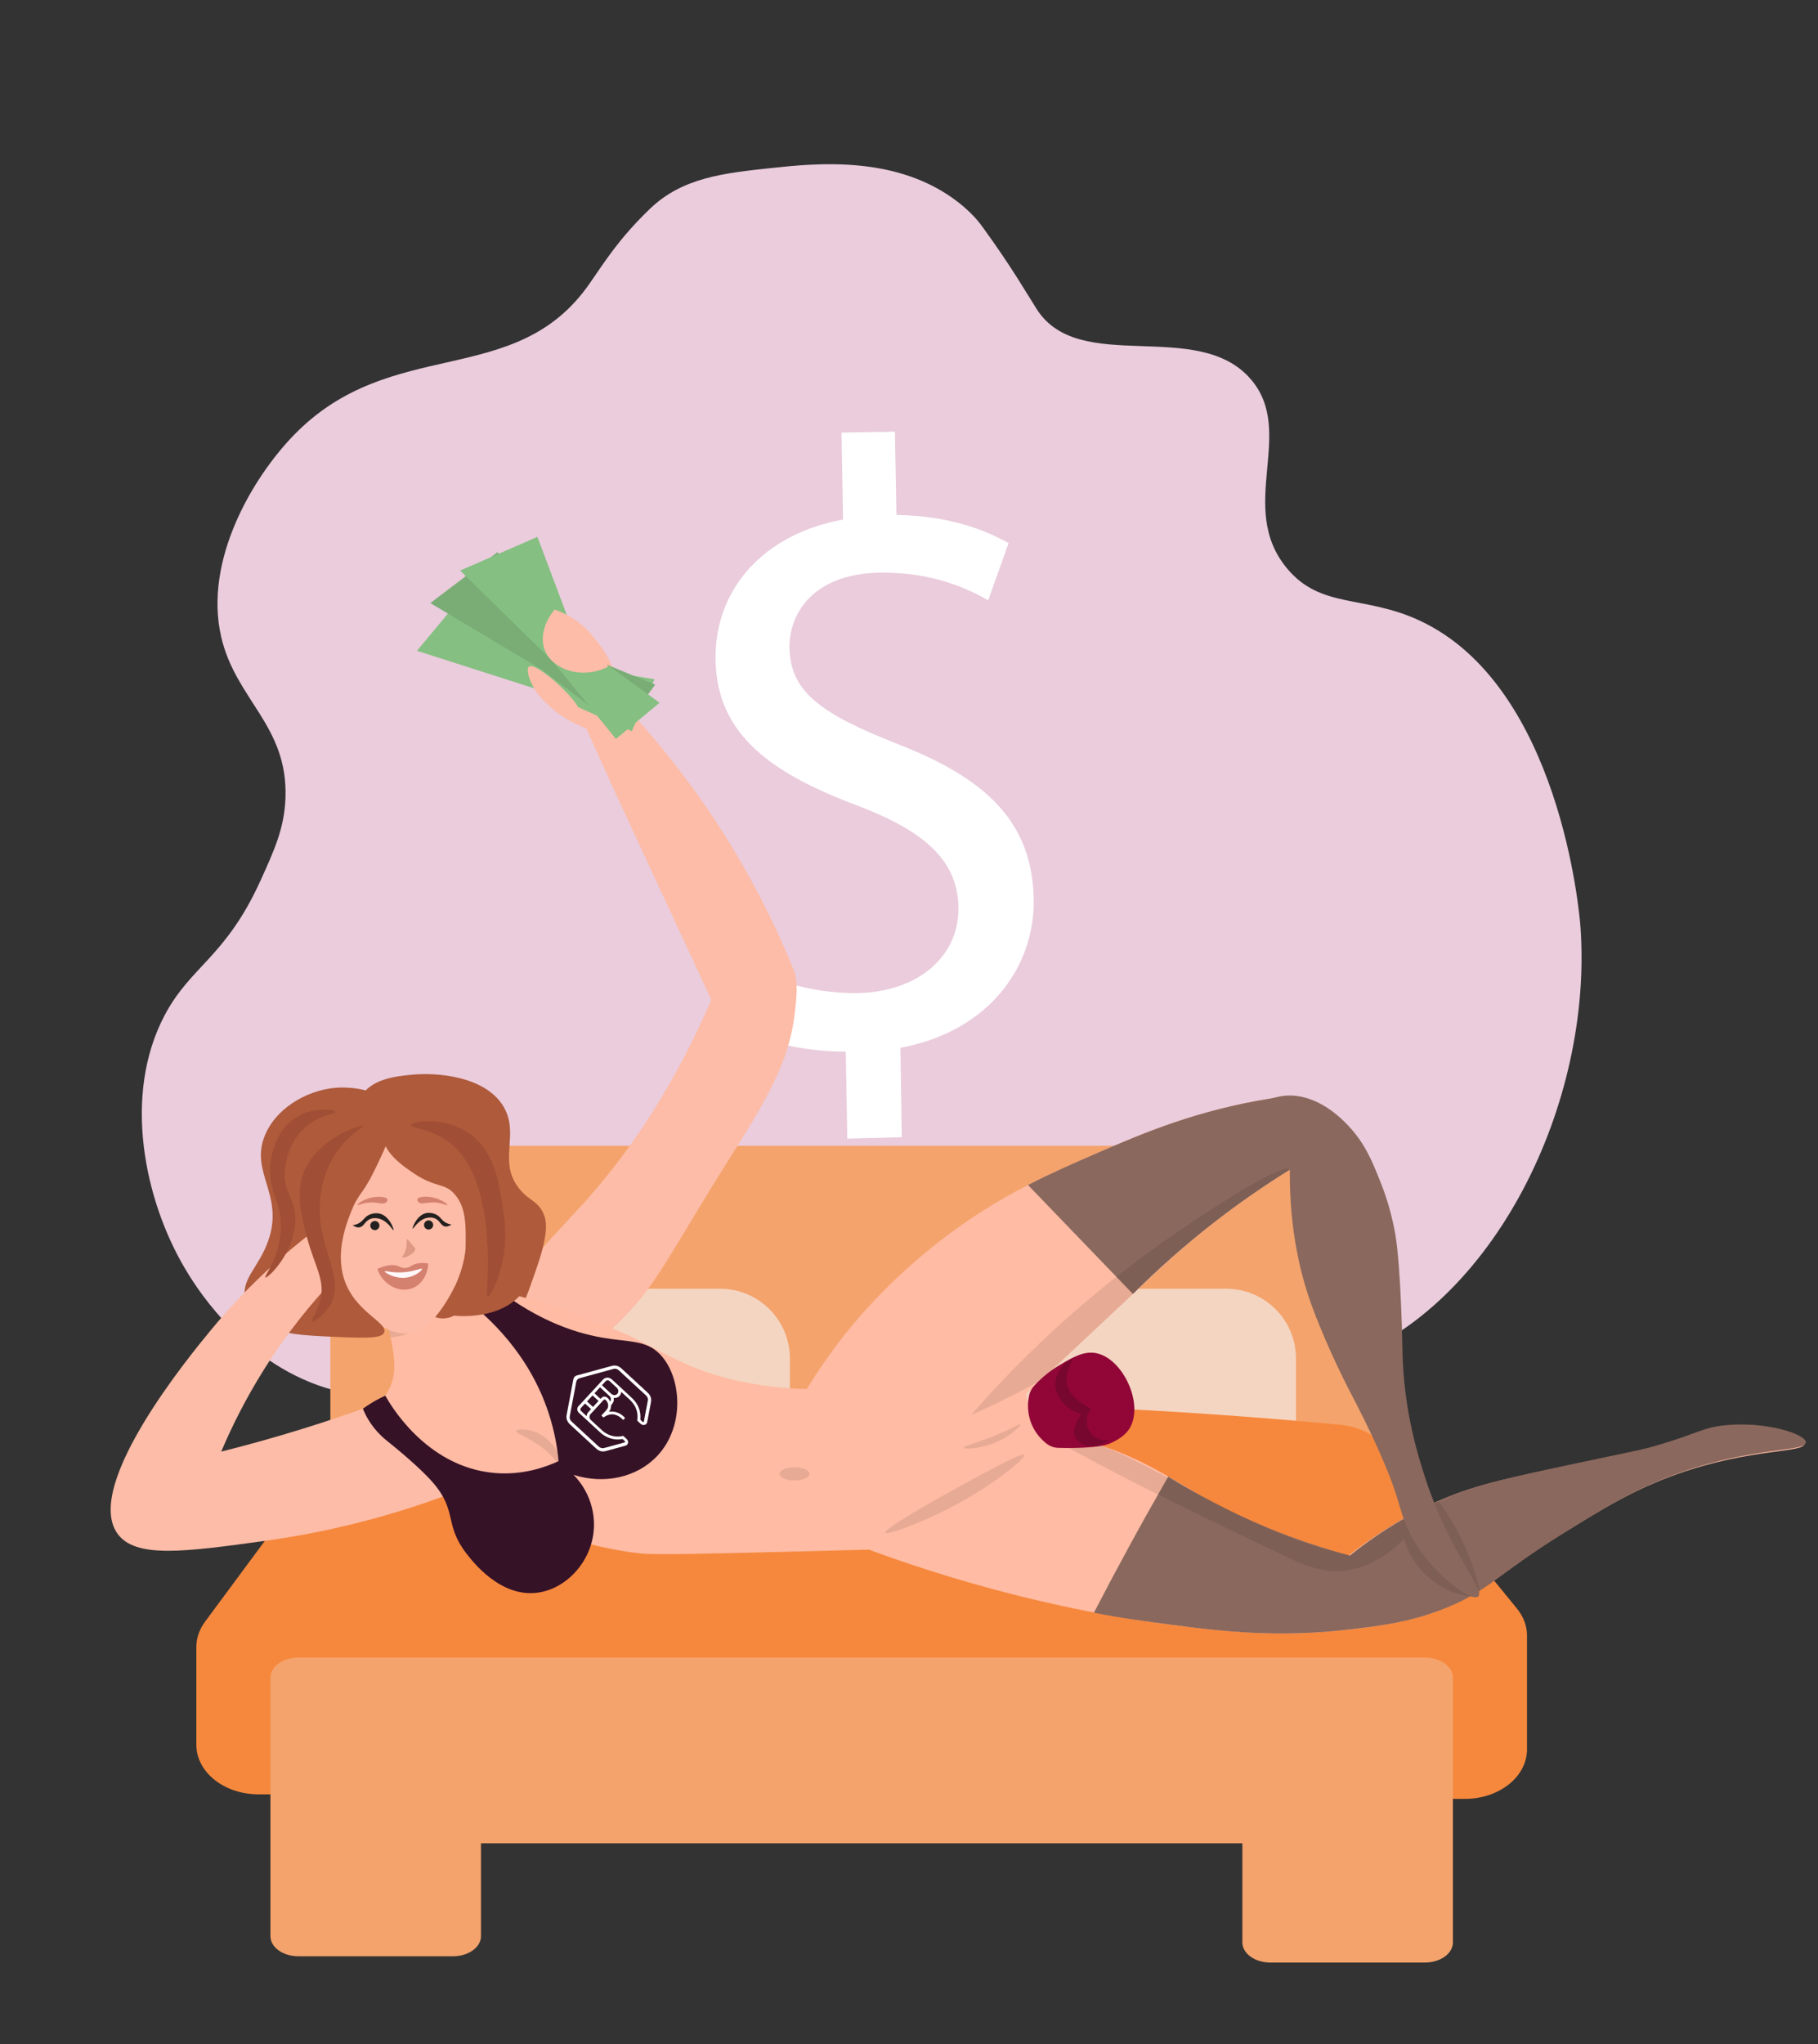 <?xml version="1.0" encoding="utf-8"?>
<!-- Generator: Adobe Illustrator 26.0.3, SVG Export Plug-In . SVG Version: 6.00 Build 0)  -->
<svg version="1.1" id="Layer_1" xmlns="http://www.w3.org/2000/svg" xmlns:xlink="http://www.w3.org/1999/xlink" x="0px" y="0px"
	 viewBox="0 0 2028.93 2279.78" style="enable-background:new 0 0 2028.93 2279.78;" xml:space="preserve">
<rect x="0" y="0" width="2028.93" height="2279.78" fill="#333333" stroke="none"/>
<style type="text/css">
	.st0{fill:#EACCDC;}
	.st1{fill:#FFFFFF;}
	.st2{fill:#F4A36C;}
	.st3{fill:#F4D5C1;}
	.st4{fill:#F6883D;}
	.st5{fill:#FDBCA7;}
	.st6{fill:#AE5A3B;}
	.st7{fill:#FFBBA3;}
	.st8{opacity:0.1;fill:#0C0C0C;}
	.st9{fill:#232120;}
	.st10{fill:#DE9985;}
	.st11{fill:#D58170;}
	.st12{fill:#FFF7F9;}
	.st13{fill:#8A685D;}
	.st14{fill:#920637;}
	.st15{opacity:0.2;fill:#0C0C0C;}
	.st16{fill:#A04E35;}
	.st17{fill:#361227;}
	.st18{fill:#85BF82;}
	.st19{fill:#7AAD76;}
	.st20{fill:#EAEAEA;}
	.st21{fill:#E0E0E0;}
	.st22{fill:#BFBEBE;}
	.st23{opacity:0.5;fill:#7BBFC6;}
</style>
<g>
	<path class="st0" d="M1763.8,1033.2c14.38,196.91-96.11,424.2-267.41,485.44c-219.64,78.53-335.21-188.89-635.75-140.74
		c-234.45,37.56-336.75,227.95-506.14,166.96c-90.26-32.5-138.85-114.53-148.11-130.16c-44.94-75.85-70.08-193.09-22.44-282.76
		c29.12-54.81,68.01-64.36,106.93-150.14c15.51-34.19,26.6-58.63,27.72-92.22c2.69-80.69-55.66-109.07-71.81-179.53
		c-19.59-85.44,35.5-177.63,80.79-224.41c109.35-112.96,247.74-50.21,330.42-169.42c17.98-25.92,33.26-50.49,67.19-83.19
		c36.31-35,82.41-39.93,135.45-45.6c49.5-5.3,141.69-15.16,210.11,39.2c11.31,8.99,19.37,17.66,25.54,26.14
		c33.37,45.85,50.13,75.56,60.86,92.25c47.61,74.1,179.18,9.14,238.63,77.79c51.27,59.21-16.09,142.76,40.39,210.95
		c37.89,45.74,85.83,29.43,148.11,58.35C1741.11,764.92,1762.8,1019.61,1763.8,1033.2z"/>
	<g>
		<path class="st1" d="M945.58,1269.98l-1.67-96.98c-55.78-0.03-113.51-16.25-147.48-39.78l21.89-64.62
			c35.1,22.33,85.26,39.81,138.75,39.03c68-1.38,113.62-41.32,112.53-95.9c-0.83-52.6-38.7-84.72-110.21-112.28
			c-98.45-36.66-159.42-79.84-160.81-163.39c-1.39-79.44,54.31-140.74,142.28-156.58l-1.67-96.98l59.58-1.05l1.68,92.87
			c57.52,1.01,96.91,15.67,125.15,31.43l-22.74,63.69c-20.23-11.29-60.06-31.69-121.43-30.73c-73.9,1.29-100.94,45.65-100.36,83.94
			c0.95,49.92,36.86,74.08,120.81,107.22c99.61,38.68,150.14,87.46,151.79,172.99c1.21,75.68-50.33,147.53-148.78,165.77l1.55,99.65
			L945.58,1269.98z"/>
	</g>
</g>
<g>
	<g>
		<path class="st2" d="M1554.62,1725.12H368.69v-341.92c0-58.15,47.14-105.29,105.29-105.29h975.35
			c58.15,0,105.29,47.14,105.29,105.29V1725.12z"/>
		<path class="st3" d="M881.54,1614.62H530.17v-99.4c0-43,34.86-77.86,77.86-77.86h195.64c43,0,77.86,34.86,77.86,77.86V1614.62z"/>
		<path class="st3" d="M1446.37,1614.62H1095v-99.4c0-43,34.86-77.86,77.86-77.86h195.64c43,0,77.86,34.86,77.86,77.86V1614.62z"/>
		<path class="st4" d="M371.69,1615.69l-142.96,193.15c-6.28,8.49-9.6,18.16-9.6,28.01v109.2c0,30.38,30.86,55.06,69.05,55.2
			c448.76,1.69,897.52,3.38,1346.28,5.08c38.45,0.15,69.71-24.61,69.71-55.2v-126.97c0-10.67-3.89-21.11-11.19-30.06l-147.13-180.26
			c-11.23-13.76-29.57-22.83-50.06-24.76c-142.26-13.43-298.65-22.79-467.29-24.84c-222.87-2.72-426.01,7.81-605.25,24.66
			C401.75,1590.91,382.68,1600.84,371.69,1615.69z"/>
		<path class="st2" d="M1621.48,1871.09v295.38c0,12.37-14.03,22.4-31.33,22.4h-172.3c-17.3,0-31.33-10.03-31.33-22.4v-110.5
			c0-0.05-0.05-0.08-0.12-0.08H536.9c-0.06,0-0.12,0.04-0.12,0.08v103.51c0,12.37-14.03,22.4-31.33,22.4h-172.3
			c-17.3,0-31.33-10.03-31.33-22.4v-288.38c0-12.37,14.03-22.4,31.33-22.4h1256.99C1607.45,1848.69,1621.48,1858.72,1621.48,1871.09
			z"/>
	</g>
	<g>
		<path class="st5" d="M793.8,1115.05c-46.58,108.45-101.09,181.41-144.91,229.63c-40.09,44.18-96.49,95.38-83.04,142.33
			c4.15,14.49,15.11,30.43,30.84,35.88c16.85,5.84,40.81,0.26,83.41-38.13c47.46-42.77,61.15-74.98,115.13-162.25
			c48.5-78.42,82.84-125.8,91.19-188.13c3.06-22.87,4.11-40.65-0.26-51.51c-11.14-27.69-24.42-56.83-40.21-86.87
			c-48.22-91.7-104.5-162.32-153.65-214.25c-1.13-13.34-5.53-43.82-28.97-69.8c-16.04-17.8-50-43.43-69.01-32.16
			c-17.66,10.44-14.7,48.26-5.96,71.61c15.49,41.51,56.78,57.56,65.79,60.82l34.82,76.92
			C723.97,964.39,758.89,1039.66,793.8,1115.05z"/>
		<g>
			<path class="st6" d="M404.22,1220.74c12.85-17.91,38.3-20.41,55.42-22.08c27.87-2.73,81.92,1.42,102.25,35.47
				c18.68,31.3-7.01,61.25,17.74,91.81c11.11,13.72,20.84,13.31,27.13,28.17c2.82,6.68,6.17,19.32-7.3,58.43
				c-13.93,40.43-20.89,60.64-39.65,78.25c-19.61,18.4-29.1,13.3-61.56,39.65c-24.55,19.93-25.37,27.92-32.34,27.13
				c-25.3-2.89-2.81-106.73-47.74-237.25C404.5,1280.61,386.84,1244.96,404.22,1220.74z"/>
			<path class="st7" d="M522.55,1450.84c-1.45,8-4.13,19.39-9.39,32.34c-5.03,12.38-21.12,50.44-61.56,74.78
				c-8.46,5.09-21.47,11.68-38.95,16c18.72-13.68,23.84-28.72,25.39-34.43c4.27-15.76,0.87-32.82-2.07-48.04
				c-0.65-3.38-1.37-6.5-2.1-9.34c1.37-1.37,2.76-2.76,4.13-4.13c10.81-10.81,21.58-21.58,32.39-32.39
				c0.02,0.19,0.18,1.61,0.67,3.68c1.16,4.93,4.22,13.56,11.8,18.14c0.67,0.41,1.39,0.8,2.14,1.13
				C497.21,1474.1,514.89,1467.45,522.55,1450.84z"/>
			<path class="st8" d="M482.85,1467.45c-6.2,8.88-19.56,17.33-31.48,21.18c-5.52,1.79-10.74,2.6-15.4,2.85
				c-0.65-3.38-1.37-6.5-2.1-9.34c1.37-1.37,2.76-2.76,4.13-4.13c11.01-9.56,22.04-19.14,33.06-28.71
				C472.22,1454.24,475.28,1462.88,482.85,1467.45z"/>
			<g>
				<path class="st5" d="M418.65,1246.67c40.7-9.06,80.53,32.81,94.9,67.64c6.45,15.63,7.91,30.2,7.93,40.84
					c12.15-0.74,22.01,9.23,21.62,20.17c-0.39,11.13-11.29,20.47-23.53,18.52c-1.37,11.11-4.85,28.02-14.65,46.08
					c-5.3,9.76-22.8,42.58-46.66,46.84c-29.12,5.2-68.09-28.35-86.99-85.86c-14.06,1.9-26.68-3.8-31.33-13.61
					c-0.54-1.18-5.43-11.89,0.99-20.26c4.61-5.97,13.25-8.41,21.57-5.79C350.2,1304.55,381.26,1254.99,418.65,1246.67z"/>
				<g>
					<path class="st9" d="M476.39,1352.87c3.46-0.5,8.37,0.18,12.18,2.83c3.77,2.6,4.72,5.88,9.65,8.33
						c2.22,1.08,4.28,1.51,5.64,1.72c-3.49,2.37-5.89,2.42-7.39,2.1c-4.72-0.99-5.35-6.67-11.25-9.05c-2.93-1.16-5.6-0.9-7.1-0.75
						c-10.77,1.12-16.82,12.92-17.53,12.4C459.8,1369.89,465.06,1354.6,476.39,1352.87z"/>
				</g>
				<g>
					<path class="st9" d="M422.67,1353.34c-3.67-0.57-8.79,0.05-12.85,2.8c-4,2.67-5.05,6.14-10.26,8.62
						c-2.37,1.13-4.51,1.56-5.94,1.75c3.66,2.57,6.24,2.65,7.78,2.33c4.99-1,5.74-6.97,11.99-9.37c3.1-1.18,5.93-0.85,7.5-0.66
						c11.31,1.34,17.53,13.87,18.27,13.32C439.95,1371.55,434.72,1355.41,422.67,1353.34z"/>
				</g>
				<path class="st10" d="M452.74,1394.13c-1.63,5.4-4.34,7.27-3.6,8.16c1.54,1.85,14.92-4.53,14.37-9.53
					c-0.1-0.9-0.55-1.1-3.38-4.34c-4.31-4.97-5.01-6.46-5.8-6.24C452.94,1382.6,454.75,1387.43,452.74,1394.13z"/>
				<g>
					<path class="st11" d="M459.64,1436.99c10.43-3.77,17.84-14.93,18.3-27.82c-9.66-1.43-15.09,0.36-18.3,2.34
						c-1.23,0.77-3.19,2.21-6.19,2.62c-4.19,0.57-7.54-1.26-8.82-1.85c-3.94-1.84-10.78-2.5-23.5,2.91
						C427.06,1433.29,445.55,1442.09,459.64,1436.99z"/>
					<path class="st12" d="M453.36,1418.68c10.8-1.3,17.09-4.61,17.62-3.48c0.58,1.25-6.18,7.28-14.84,9.27
						c-13.7,3.15-27.05-5.01-26.66-6.49C429.79,1416.8,438.7,1420.44,453.36,1418.68z"/>
				</g>
				<path class="st11" d="M481.89,1341.09c-6.98,0.29-12.15,2.51-14.96-0.47c-0.22-0.19-1.6-1.7-1.18-3.08
					c0.95-3.04,10.1-3.41,16.97-2.07c9.38,1.85,16.83,7.34,16.33,8.49C498.6,1345.02,492.36,1340.73,481.89,1341.09z"/>
				<path class="st11" d="M416.18,1341.17c7.03,0.3,12.17,2.54,15-0.42c0.23-0.23,1.62-1.71,1.19-3.08
					c-0.88-3.07-10.06-3.46-16.94-2.17c-9.37,1.78-16.83,7.25-16.36,8.4C399.47,1344.94,405.72,1340.71,416.18,1341.17z"/>
				
					<ellipse transform="matrix(0.118 -0.993 0.993 0.118 -934.208 1679.957)" class="st9" cx="478.23" cy="1365.67" rx="5.11" ry="5.11"/>
				
					<ellipse transform="matrix(0.118 -0.993 0.993 0.118 -987.783 1621.022)" class="st9" cx="418.28" cy="1366.35" rx="5.11" ry="5.11"/>
			</g>
			<path class="st7" d="M969.67,1728.33c-19.13,0.52-47.53,1.27-81.95,2.13c-104.48,2.61-157.05,3.88-173.19,2.09
				c-21.44-2.39-98.6-12.67-181.54-62.6c-51.95-31.27-87.93-67.13-110.41-93.15c21.32-23.37,43.77-50.66,65.9-82.13
				c14.66-20.85,27.48-41.11,38.69-60.39c67.15,11.06,116.42,32.71,151.9,45.79c47.43,17.48,74.33,41.78,129.37,56.34
				c37.58,9.94,69.98,12.38,91.96,12.83c27.11-14.95,54.22-29.91,81.33-44.86c18.29-23.25,53.81-53.76,129.81-83.84
				c12.61,50.67,25.21,101.34,37.82,152.01"/>
			<path class="st7" d="M2013.93,1610.1c-0.32,10.6-58.37,4.69-140.51,33.39c-48.9,17.09-83.54,38.46-129.37,66.77
				c-76.16,47.02-85.41,66.28-139.12,86.25c-35.4,13.17-63.26,16.64-98.76,20.87c-79.43,9.42-140.24,2.17-201.72-5.56
				c-22.92-2.88-108.07-14-219.79-45.91c-61.53-17.57-112.57-36.13-150.42-51.15c109.66-121.42,178.84-173.72,207.55-156.91
				c9.13,5.34,14.16,17.67,15.11,36.98c14.81,2.3,38.02,6.63,65.48,15.27c78.44,24.67,107.98,60.83,189.19,93.2
				c20.2,8.05,52.2,20.04,93.23,31.86c52.59-41.63,99.78-62.66,134.66-74.09c0.05,0,0.1-0.02,0.14-0.03
				c2.42-0.8,4.78-1.55,7.08-2.25c4.72-1.45,9.66-2.85,15.05-4.3c0.02,0,0.02,0,0.03-0.02h0.02c19.22-5.15,44.14-10.68,85.05-19.33
				c80.24-16.98,82.34-16.67,101.55-22.25c45.75-13.31,50.55-19.86,76.51-22.27C1969.98,1586.46,2014.2,1600.82,2013.93,1610.1z"/>
			<path class="st13" d="M1926.32,1589.49c-25.96,2.45-30.74,9.02-76.47,22.42c-19.18,5.62-21.3,5.33-101.5,22.47
				c-52.41,11.21-78.53,17.21-100.12,23.88c-35.41,10.92-85.48,31.97-141.71,76.66c-28.25-7.53-59.74-17.71-93.29-31.65
				c-42.9-17.82-79.39-37.71-109.38-56.51c-14.47,25.15-28.95,50.96-43.4,77.43c-13.72,25.14-26.92,49.98-39.63,74.5
				c29.15,5.84,57.17,9.59,85.52,13.31c56.03,7.33,119.54,15.07,201.72,5.14c35.49-4.29,63.36-7.83,98.73-21.08
				c53.68-20.09,62.88-39.36,138.92-86.55c45.77-28.39,80.36-49.85,129.24-67.05c82.07-28.87,140.14-23.08,140.42-33.67
				C2015.64,1599.49,1971.41,1585.23,1926.32,1589.49z"/>
			<path class="st7" d="M1439.49,1304.58c-36.25,22.54-63.78,42.78-81.02,56.03c-28.36,21.81-47.5,38.97-94.11,82.57
				c-16.74,15.65-37.01,34.72-62.55,58.64c-17.21,16.12-30.67,28.72-40.42,37.86l-0.06,0.06h-0.02
				c-12.51,11.7-18.95,17.69-19.53,18.11c-44.44,32.2-121.78,60.83-264.5,32.8c16.59-32.69,41.78-74.98,79.3-118.94
				c11.22-13.13,42.05-48.12,89.73-85.55c35.4-27.78,68.56-47.88,100.96-64.51c26.43-13.61,52.35-24.91,78.58-36.26
				c51.87-22.43,110.81-47.29,192.57-60.3c7.29-1.16,14.27-2.26,21.07-3.25"/>
			<path class="st8" d="M1645.35,1781.29c-8.18-0.85-33.13-4.52-54.42-25.09c-15.47-14.95-21.62-31.69-24.05-40.02
				c-11.83,12.25-36.23,33.59-69.85,35.84c-16.75,1.12-32.54-2.06-60.51-15.3c-81.37-38.52-121.49-58.83-137.72-66.77
				c-33.68-16.48-82.44-41.3-141.9-75.12c14.81,2.3,38.02,6.63,65.48,15.27c41.96,13.2,126.44,65.43,189.19,93.2
				c20.35,9.01,52.49,21.67,94.96,31.61c19.18-16.66,43.64-34.35,73.97-49.31c8.56-4.23,16.94-7.91,25.04-11.13
				c10.09,13.72,21.58,32.03,31.3,54.95c7.27,17.14,11.92,33.03,14.95,46.6C1649.64,1777.78,1647.49,1779.53,1645.35,1781.29z"/>
			<path class="st13" d="M1439.49,1304.58c-25.61,15.85-52.89,34.39-81.02,56.03c-36.46,28.05-67.69,56.2-94.11,82.57
				c-6.15-6.38-12.31-12.77-18.44-19.14c-32.88-34.13-65.77-68.25-98.65-102.38c26.43-13.61,52.35-24.91,78.58-36.26
				c51.87-22.43,110.81-47.29,192.57-60.3c4.58-0.73,11.56-3.33,21.07-3.25c41.71,0.35,71.83,40.7,76.99,47.92
				c10.82,15.1,17.42,31.66,24.23,48.72c4.44,11.12,7.18,19.86,8.43,24.02c0,0,4.85,16.05,7.82,32.77
				c6.75,37.94,8.2,130.13,8.2,130.13c1.07,68.17,18.29,120.97,25.58,143.33c27.08,83.04,67.28,125.07,58.86,131.86
				c-7.74,6.24-48.34-23.85-69.56-58.87c-4.13-6.81-7.31-13.3-7.31-13.3c-10.1-20.61-10.32-32.04-21.51-60.99
				c-1.17-3.04-2.13-5.37-4.05-10.03c-16.03-39.01-36.48-77.49-39.98-84.14c0,0-23.95-45.38-42.07-93.94
				C1452.41,1425.24,1438.86,1374.1,1439.49,1304.58z"/>
			<path class="st8" d="M1439.49,1304.58c-36.25,22.54-63.78,42.78-81.02,56.03c-28.36,21.81-47.5,38.97-94.11,82.57
				c-16.74,15.65-37.01,34.72-62.55,58.64c-17.21,16.12-30.67,28.72-40.42,37.86l-0.06,0.06h-0.02
				c-29.57,16.31-55.93,28.88-77.45,38.4c38-43.48,91.37-98.43,162.06-154.11c16.04-12.62,32.95-25.3,50.78-37.87
				C1338.64,1356.59,1431.82,1294.9,1439.49,1304.58z"/>
			<path class="st8" d="M1075.33,1614.64c-0.41-1.88,16.92-5.44,44.86-17.74c13.95-6.14,18.31-9.07,18.78-8.35
				c0.97,1.5-15.35,17.61-38.6,24C1088.34,1615.85,1075.68,1616.22,1075.33,1614.64z"/>
			<path class="st14" d="M1261.27,1592.04c15.29-27.66-8.99-78.3-39.01-83.05c-13.48-2.13-25.98,5.32-40.26,13.84
				c-12.87,7.67-22.18,16.49-28.45,23.51c-2.46,2.75-4.16,6.08-4.96,9.68c-1.58,7.13-2.75,19.15,2.65,32.24
				c4.52,10.94,11.75,18.03,17.22,22.18c3.55,2.69,7.84,4.21,12.29,4.36c11.16,0.38,20.56,0.15,27.68-0.19
				c20.48-1,26.47-3.2,28.69-4.08C1239.73,1609.5,1254.77,1603.8,1261.27,1592.04z"/>
			<path class="st15" d="M1196.54,1516.14c1.7,1.31-7.85,12.12-6.26,25.15c1.66,13.59,14.65,23.23,27.13,29.72
				c-0.62,0.92-6.71,10.28-3.48,20.58c3.07,9.77,13.24,16.29,24.34,14.48c-16.56,11.62-33.95,6.56-38.26-3.05
				c-3.11-6.95,0.07-17.52,6.96-25.91c-17.83-5.09-29.48-19.48-29.21-33.53C1178.07,1527.17,1194.54,1514.6,1196.54,1516.14z"/>
			<path class="st8" d="M576.11,1595.87c-1.41,4,30.05,11.2,48.69,39.3c9.98,15.05,10.85,27.91,11.13,27.82
				c0.53-0.17-4.42-48.54-34.43-63.99C589.72,1592.94,576.97,1593.44,576.11,1595.87z"/>
			<path class="st6" d="M433.87,1233.83c10.16,18.32-2.38,43.87-16.69,73.03c-12.63,25.72-17.27,24.11-25.04,43.82
				c-4.86,12.34-17.89,44.29-8.35,75.12c11.72,37.86,49.53,48.81,44.86,60.51c-2.85,7.15-24.16,6.16-66.77,4.17
				c-38.42-1.79-49.81-4.99-60.51-11.48c-7.87-4.77-22.56-13.67-27.13-29.21c-6.55-22.29,14.38-35.55,25.04-65.73
				c18.46-52.22-21.55-76.6-3.13-118.94c14.09-32.39,52.14-51.8,84.51-52.17C386.02,1212.91,422.03,1212.49,433.87,1233.83z"/>
			<path class="st5" d="M499.6,1667.17c-46.1,17.19-116.26,39.35-204.49,51.47c-89.08,12.24-144.24,19.81-164.15-8.35
				c-38.21-54.03,81.81-199.46,104.33-226.75c42.77-51.83,85.19-87.79,114.07-109.9c7.88,17.62,15.77,35.24,23.65,52.86
				c-24.32,25.61-51.82,58.76-77.9,100.16c-20.91,33.18-36.51,64.68-48.22,92.34c29.2-7.3,59.72-15.75,91.34-25.57
				c28.78-8.94,56.15-18.28,82.08-27.82c19.46,23.6,38.97,48.17,58.43,73.73C485.82,1648.65,492.77,1657.93,499.6,1667.17z"/>
			<path class="st16" d="M405.7,1255.74c0.83,1.24-19,10.28-33.39,34.43c-3.83,6.43-10.25,18.77-13.56,36.52
				c-11.28,60.44,29.75,96.42,9.39,129.37c-6.32,10.24-17.93,19.13-19.82,17.74c-1.71-1.25,4.95-10.47,8.35-20.87
				c7.6-23.27-5.21-40-13.56-70.95c-6.37-23.61-13.45-49.83-4.17-74.08C353.94,1268.67,404.43,1253.84,405.7,1255.74z"/>
			<path class="st16" d="M374.4,1240.09c0.5,2.52-18.21,2.93-34.43,17.74c-18.64,17.02-21.48,41.63-21.91,45.91
				c-2.64,26.38,11.46,31.56,11.48,56.34c0.03,36.7-30.85,66.1-33.39,64.69c-1.87-1.04,13.23-17.94,16.69-46.95
				c4.55-38.05-16.6-49.27-10.43-84.51c1.1-6.3,5.62-32.1,26.61-46.1C348.63,1234.12,373.82,1237.22,374.4,1240.09z"/>
			<path class="st17" d="M736.09,1509.97c24.29,24.35,29.31,80.25-2.78,114.07c-22.66,23.88-59.14,31.81-93.2,20.87
				c20.21,20.59,27.73,50.38,19.55,77.59c-8.35,27.79-32.3,50.31-59.9,53.87c-41.36,5.35-71.94-34.29-79.29-43.82
				c-25.17-32.62-9.57-47.22-37.56-79.29c-14.77-16.92-41.9-38.98-50.1-45.55c-1.26-1.01-1.32-1.04-1.82-1.45
				c-14.79-12.13-22.1-25.46-25.99-35.1c4.42-3.22,9.52-6.54,15.31-9.72c3.36-1.84,6.62-3.46,9.74-4.87
				c3.96,7.33,44.43,79.53,121.72,86.25c31.33,2.72,56.84-6.34,71.64-13.22c-1.5-15.98-4.76-34.16-11.13-53.56
				c-21.92-66.71-67.52-107.55-92.51-126.59c0.16-1.77,1.01-9.21,7.39-15.18c6.35-5.94,13.78-6.33,15.57-6.38
				c50.94,42.71,96.09,58.17,129.37,63.99C701.69,1497.06,720.43,1494.28,736.09,1509.97z"/>
			<path class="st6" d="M427.3,1263.34c-1.96,21.07,23.27,37.81,35.47,45.91c23.99,15.92,33.51,9.65,44.86,22.95
				c12.55,14.71,12.52,33.74,11.94,61.64c-0.36,17.23-2.72,42.99-12.71,73.52c2.99,0.36,54.34,5.79,78.31-28.53
				c1.44-2.06,18.43-27.1,9.27-48.79c-4.84-11.47-14.24-15.49-22.86-21.61c-41.03-29.12-22.27-75.94-63.95-114.48
				c-7.17-6.63-29.06-26.86-52.17-20.87C441.7,1236.65,428.61,1249.29,427.3,1263.34z"/>
			<path class="st16" d="M458.91,1254.7c1.01-4.69,37.59-9.42,64.69,9.39c29.07,20.18,34.23,58.42,38.6,90.77
				c2.64,19.53,2.15,37.44-2.09,55.3c-4.44,18.71-12.71,36.21-15.65,35.47c-3.17-0.79,2.29-22.18-0.97-65.58
				c-0.08-1.1-0.21-2.85-0.39-4.73c-1.44-15.88-5.86-64.35-32.03-92.45C488.29,1258.41,457.97,1259.03,458.91,1254.7z"/>
			<path class="st8" d="M1142.99,1622.65c-1.93-3.04-35.66,15.38-73.73,36.17c-5.31,2.9-83.8,45.89-81.38,50.78
				c1.38,2.78,28.49-7.69,44.52-14.61C1095.95,1667.54,1145.48,1626.57,1142.99,1622.65z"/>
			<path class="st18" d="M603.82,770.14c-46.15-14.77-92.3-29.54-138.46-44.3c20.06-24.1,40.12-48.2,60.18-72.3
				c30.96,28.55,61.93,57.09,92.89,85.64c37.34,6.14,74.68,12.27,112.02,18.41c-8.46,19.31-16.92,38.61-25.38,57.92
				C671.33,800.37,637.57,785.25,603.82,770.14z"/>
			<ellipse class="st8" cx="886.67" cy="1643.86" rx="16.69" ry="7.3"/>
			<path class="st19" d="M605.05,747.15c-41.6-24.84-83.21-49.69-124.81-74.53c25-18.93,50-37.85,75-56.78
				c23.69,34.82,47.38,69.64,71.06,104.47c34.98,14.44,69.96,28.88,104.94,43.32c-12.61,16.89-25.23,33.77-37.84,50.66
				C663.95,791.9,634.5,769.53,605.05,747.15z"/>
			<path class="st18" d="M617.3,738.14c-34.6-33.93-69.2-67.86-103.79-101.78c28.75-12.52,57.5-25.04,86.25-37.56
				c14.84,39.41,29.68,78.83,44.52,118.24c30.6,22.26,61.21,44.52,91.81,66.77c-16.23,13.45-32.46,26.89-48.69,40.34
				C664.03,795.48,640.67,766.81,617.3,738.14z"/>
			<path class="st5" d="M619.09,679.86c-11.77,13.71-16.65,31.54-10.98,45.52c8.42,20.78,40.15,33.17,70.24,18.41
				c-2-7.95-6.1-19.83-15.02-31.85C647.93,691.17,627.72,682.84,619.09,679.86z"/>
			<path class="st5" d="M606.93,781.38c-14.08-13.27-21.12-34.55-16.56-37.91c8.37-6.18,61.86,43.38,56.34,52.17
				C643.67,800.47,621.45,795.07,606.93,781.38z"/>
			<g>
				<g>
					<g>
						<path class="st1" d="M671.65,1578.2c1.72-1.86,3.43-3.71,5.15-5.57c2.81-3.05,2.55-7.77-0.6-10.99
							c-0.94-0.96-1.87-1-2.71-0.09c-4.8,5.19-9.6,10.38-14.37,15.58c-1.85,2.02-1.58,4.9,0.59,6.91
							c4.09,3.78,8.19,7.56,12.28,11.34c1.37,1.26,2.86,2.37,4.47,3.29c5.97,3.43,12.15,4.38,18.51,2.89
							c0.41-0.1,0.69-0.04,1.02,0.28c1.12,1.08,2.29,2.11,3.42,3.18c2.57,2.43,1.82,6.47-1.39,7.37
							c-7.37,2.04-14.75,4.08-22.15,6.04c-3.76,1-7.35,0.05-10.36-2.69c-9.88-9-19.69-18.07-29.47-27.18
							c-3.11-2.89-4.41-6.46-3.67-10.45c2.47-13.27,4.99-26.52,7.5-39.77c0.43-2.26,1.76-3.69,3.98-4.29
							c12.95-3.54,25.9-7.09,38.86-10.61c3.98-1.08,7.64-0.14,10.86,2.84c9.78,9.01,19.56,18.03,29.32,27.06
							c3.12,2.88,4.34,6.39,3.63,10.31c-1.35,7.47-2.79,14.92-4.21,22.37c-0.64,3.36-4.61,4.44-7.29,2
							c-1.08-0.98-2.13-2.01-3.24-2.96c-0.47-0.4-0.57-0.76-0.49-1.33c1.12-8.56-1.58-16.04-8.18-22.34
							c-3.02-2.88-6.13-5.68-9.2-8.51c-0.16-0.15-0.32-0.3-0.51-0.47c-0.7,4.84-4.39,7.14-8.54,6.76c0.03,0.18,0.05,0.35,0.07,0.53
							c0.28,2.29-0.17,4.37-1.7,5.96c-0.9,0.93-1.32,1.86-1.36,3.2c-0.06,2.11-0.91,3.95-2.21,5.67c7.12-0.94,13.02,1.57,17.97,6.94
							c-0.68,0.74-1.36,1.47-2.05,2.22c-7.09-7.13-14.4-8.37-22.05-2.72c-0.74-0.69-1.52-1.41-2.37-2.19
							C671.33,1578.54,671.49,1578.37,671.65,1578.2z M672.93,1538.74c2.24-2.42,5.44-2.91,8.41-1.33c0.53,0.28,1.03,0.63,1.47,1.04
							c7.61,7.02,15.3,13.96,22.79,21.1c6.82,6.5,9.71,14.4,9.06,23.33c-0.03,0.44,0.03,0.74,0.41,1.05c0.57,0.47,1.1,1,1.65,1.5
							c0.37,0.34,0.7,0.77,1.29,0.63c0.6-0.15,0.59-0.69,0.67-1.14c1.12-5.91,2.23-11.82,3.35-17.73c0.32-1.7,0.66-3.39,0.96-5.09
							c0.38-2.18-0.28-4.12-1.99-5.71c-10.12-9.36-20.26-18.71-30.4-28.06c-1.77-1.63-3.79-2.15-5.98-1.55
							c-10.42,2.84-20.84,5.7-31.26,8.55c-2.09,0.57-4.18,1.13-6.27,1.71c-2.24,0.62-3.58,2.08-4.01,4.36
							c-2.4,12.68-4.79,25.36-7.19,38.03c-0.45,2.39,0.26,4.42,2.15,6.17c9.99,9.2,19.97,18.41,29.94,27.63
							c1.98,1.83,4.11,2.38,6.56,1.7c7.33-2.03,14.68-4.02,22.02-6.03c0.17-0.05,0.34-0.09,0.5-0.15c0.66-0.24,0.81-0.89,0.28-1.42
							c-0.76-0.75-1.56-1.45-2.34-2.19c-0.24-0.23-0.46-0.13-0.69-0.09c-7.1,1.18-13.86-0.2-20.27-4.2
							c-1.55-0.97-2.99-2.1-4.34-3.35c-7.79-7.2-15.59-14.39-23.39-21.58c-2.53-2.33-2.78-5.32-0.62-7.67
							c4.55-4.94,9.1-9.87,13.66-14.8C663.88,1548.54,668.4,1543.63,672.93,1538.74z M674.72,1547.7c2.46,2.27,4.9,4.54,7.37,6.79
							c2.19,2,5.1,2.02,6.87,0.06c1.72-1.9,1.43-4.9-0.67-6.84c-2.57-2.38-5.15-4.75-7.72-7.13c-1.54-1.42-3.44-1.43-4.76-0.02
							c-1.31,1.41-2.61,2.83-3.92,4.25c-0.03,0.03-0.04,0.07-0.1,0.19C672.78,1545.91,673.75,1546.8,674.72,1547.7z M663.45,1553.99
							c2.22,2.05,4.45,4.1,6.73,6.21c0.32-0.35,0.65-0.71,0.98-1.06c1.86-2,4.77-1.99,6.93,0.04c1.21,1.14,2.19,2.43,2.81,3.98
							c1.36-1.58,1.12-4.44-0.66-6.12c-3.47-3.29-7.01-6.49-10.58-9.79C667.57,1549.52,665.53,1551.73,663.45,1553.99z
							 M661.81,1569.22c2.07-2.24,4.11-4.46,6.19-6.71c-2.22-2.05-4.45-4.1-6.7-6.18c-2.05,2.22-4.11,4.45-6.19,6.71
							C657.37,1565.12,659.58,1567.16,661.81,1569.22z M657.08,1574.39c0.89-0.89,1.72-1.85,2.6-2.81
							c-2.25-2.08-4.47-4.13-6.71-6.19c-0.26,0.1-0.4,0.36-0.59,0.55c-1.35,1.46-2.71,2.92-4.05,4.39
							c-0.98,1.07-0.87,2.42,0.27,3.48c1.99,1.84,3.98,3.67,6.06,5.59C654.88,1577.32,655.73,1575.73,657.08,1574.39z"/>
					</g>
				</g>
			</g>
		</g>
	</g>
</g>
</svg>

